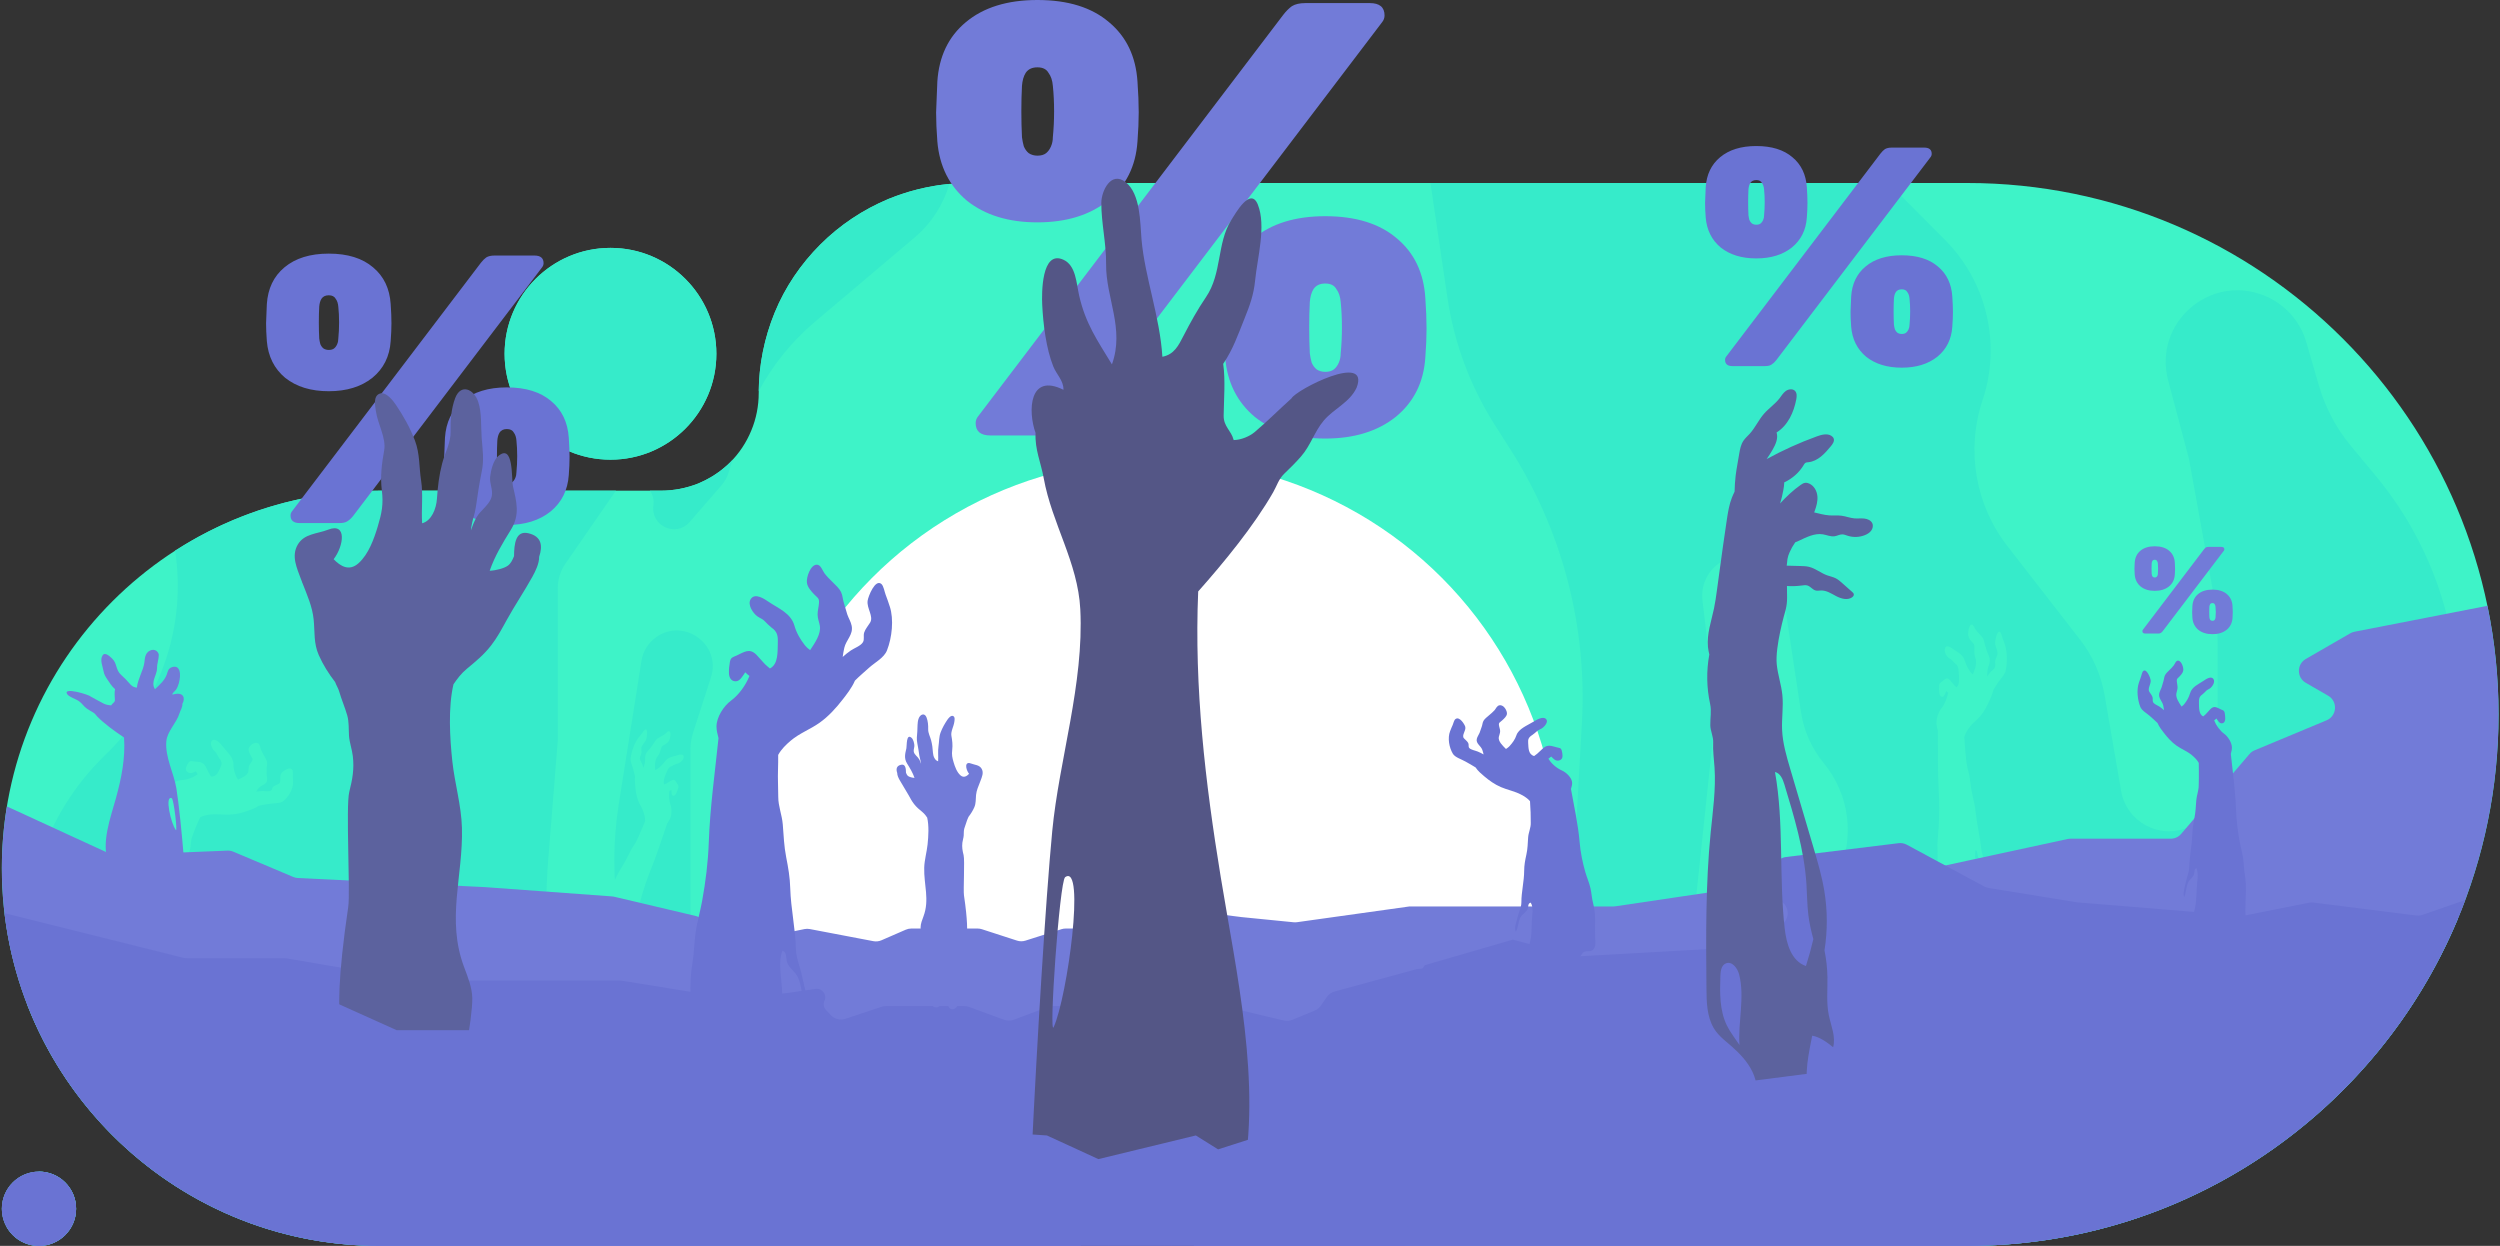 <?xml version="1.0" encoding="UTF-8"?>
<svg id="Layer_1" data-name="Layer 1" xmlns="http://www.w3.org/2000/svg" xmlns:xlink="http://www.w3.org/1999/xlink" viewBox="0 0 909 453">
  <rect x="0" y="0" width="909" height="453" fill="#333333" stroke="none"/>
  <defs>
    <style>
      .cls-1, .cls-2, .cls-3, .cls-4, .cls-5, .cls-6, .cls-7, .cls-8, .cls-9, .cls-10, .cls-11, .cls-12 {
        stroke-width: 0px;
      }

      .cls-1, .cls-3, .cls-4, .cls-10, .cls-12 {
        fill-rule: evenodd;
      }

      .cls-1, .cls-7 {
        fill: #3ef3c8;
      }

      .cls-2, .cls-3 {
        fill: #6a73d3;
      }

      .cls-4 {
        fill: #545686;
      }

      .cls-5 {
        fill: none;
      }

      .cls-6, .cls-10 {
        fill: #727bd8;
      }

      .cls-8, .cls-12 {
        fill: #36ebca;
      }

      .cls-9 {
        fill: #fff;
      }

      .cls-13 {
        clip-path: url(#clippath);
      }

      .cls-11 {
        fill: #5c629e;
      }
    </style>
    <clipPath id="clippath">
      <rect class="cls-5" x=".672" y="0" width="908" height="453"/>
    </clipPath>
  </defs>
  <g class="cls-13">
    <g id="halloween_2024_main" data-name="halloween 2024 main">
      <g id="background">
        <g id="sky">
          <path id="Union" class="cls-1" d="m715.24,453H137.967C62.141,453,.672,391.531.672,315.705s61.469-137.295,137.295-137.295h102.304c4.701,0,9.301-.899,13.601-2.598,3.44-1.438,6.7-3.396,9.55-5.823.71-.579,1.39-1.209,2.05-1.868,3.299-3.296,5.9-7.192,7.7-11.587,1.8-4.295,2.7-8.99,2.7-13.585,0-9.988,2-19.977,5.8-29.266,3.8-9.29,9.5-17.681,16.599-24.773,7.101-7.092,15.5-12.686,24.801-16.581,9.3-3.796,19.199-5.794,29.3-5.794h362.867c106.72,0,193.233,86.513,193.233,193.232s-86.513,193.232-193.232,193.232ZM260.473,128.633c0,21.263-17.237,38.5-38.5,38.5s-38.5-17.237-38.5-38.5,17.237-38.5,38.5-38.5,38.5,17.237,38.5,38.5ZM27.672,439.5c0,7.455-6.044,13.5-13.5,13.5s-13.5-6.045-13.5-13.5c0-7.456,6.044-13.5,13.5-13.5s13.5,6.044,13.5,13.5Z"/>
          <path id="Intersect" class="cls-12" d="m236.758,453c-28.12-41.073-41.434-90.704-37.41-140.654l3.462-42.97v-55.638c0-3.097.944-6.12,2.705-8.668l18.371-26.571c.021-.03.042-.06.063-.089h-85.982c-27.378,0-52.885,8.013-74.302,21.823,4.073,26.582-4.724,53.579-23.789,72.671l-2.911,2.916c-17.334,17.358-27.069,40.886-27.069,65.418v24.043c19.881,51.325,69.726,87.719,128.071,87.719h98.791Zm208.601,0c.39-.488.809-.963,1.256-1.425l27.072-27.969c3.611-3.73,6.518-8.084,8.58-12.849l31.114-71.916c1.487-3.437,2.095-7.19,1.77-10.921l-3.532-40.515c-.784-9.003,10.406-13.755,16.339-6.938,1.316,1.513,2.11,3.409,2.264,5.408l3.727,48.231c1.683,21.789-1.244,43.688-8.59,64.27l-10.642,29.816c-3.275,9.174-8.321,17.601-14.839,24.808h-54.519Zm126.337,0h-30.405c.112-3.432,1.421-6.913,4.226-9.859l5.657-5.944c.644-.676,1.189-1.438,1.622-2.265l6.461-12.355c3.195-6.11,12.439-3.838,12.439,3.056v27.367Zm37.811,0c-.388-12.636,3.106-25.689,11.353-37.489,1.981-2.833,3.723-5.826,5.208-8.948l42.089-88.438c6.36-13.365,4.403-29.203-5.02-40.617-4.393-5.321-7.258-11.736-8.289-18.559l-6.708-44.403c-.542-3.582-2.388-6.838-5.185-9.142-10.22-8.418-25.485-.077-23.92,13.071l4.407,37.047c.262,2.199.276,4.421.044,6.623l-7.503,70.942c-.794,7.508-5.296,14.118-11.991,17.605l-4.711,2.454c-16.619,8.658-35.172-7.708-28.657-25.278.711-1.917,1.131-3.929,1.245-5.97l3.314-58.973c1.971-35.075-7.121-69.883-25.991-99.515l-5.654-8.878c-8.935-14.031-14.813-29.786-17.25-46.241l-6.183-41.755h165.916c2.224,1.844,4.364,3.796,6.41,5.851l14.774,14.84c15.214,15.283,20.499,37.845,13.654,58.296-6.052,18.083-2.659,37.996,9.041,53.054l26.428,34.013c4.584,5.9,7.645,12.837,8.914,20.2l5.995,34.781c1.94,11.255,13.887,17.742,24.383,13.239,6.495-2.786,10.705-9.174,10.705-16.241v-51.618c0-5.742-.515-11.473-1.54-17.123l-8.888-49.026-7.554-28.472c-5.496-20.713,14.964-38.838,34.863-30.884,7.445,2.975,13.106,9.212,15.349,16.91l4.676,16.047c2.31,7.929,6.223,15.299,11.496,21.655l9.135,11.01c19.257,23.21,29.797,52.421,29.797,82.579v78.45c-29.123,69.825-98.04,118.903-178.419,118.903h-105.733ZM345.217,66.871c-7.612.715-15.053,2.564-22.145,5.458-9.3,3.896-17.7,9.489-24.8,16.581-7.1,7.092-12.8,15.483-16.6,24.773-3.708,9.063-5.702,18.793-5.797,28.538,5.154-9.573,12.077-18.14,20.452-25.223l36.205-30.622c6.21-5.252,10.515-12.079,12.685-19.506Zm-78.837,100.309c-.296.319-.599.633-.908.941-.66.659-1.34,1.289-2.05,1.868-2.85,2.427-6.11,4.385-9.55,5.823-4.3,1.699-8.9,2.598-13.6,2.598h-3.975c1.032,1.431,1.571,3.281,1.275,5.416-1.028,7.438,8.253,11.653,13.177,5.984l11.584-13.335c1.149-1.322,2.014-2.865,2.542-4.535l1.505-4.76ZM2.322,445.972c8.224-2.176,14.356-10.909,11.749-19.972h.101c7.456,0,13.5,6.044,13.5,13.5,0,7.455-6.044,13.5-13.5,13.5-5.11,0-9.558-2.84-11.85-7.028Zm230.914-205.691l-8.274,52.234c-4.234,26.723-.006,54.1,12.092,78.301l12.715,25.439c.834,1.667,2.051,3.112,3.553,4.217,9.612,7.068,22.427-3.011,17.822-14.017l-18.184-43.462c-1.269-3.033-1.923-6.289-1.923-9.577v-60.881c0-2.093.329-4.173.974-6.165l6.487-20.038c3.861-11.928-9.704-21.892-19.931-14.639-2.861,2.028-4.782,5.125-5.331,8.588Zm-11.263-73.148c21.263,0,38.5-17.237,38.5-38.5s-17.237-38.5-38.5-38.5-38.5,17.237-38.5,38.5,17.237,38.5,38.5,38.5Z"/>
          <path id="Vector" class="cls-7" d="m106.568,284.41c-.014-.779-.026-1.535-.092-2.318-.048-.557.162-1.618-.187-2.164-.955-1.496-3.649.671-4.071,1.319-.738,1.132.282,3.175-.937,3.806-.631.326-1.435.538-1.919.996-.474.449-.364,1.172-.938,1.464-.737.374-2.221.076-3.133.111-.736.028-1.469.106-2.181.223.3-.456.606-.906.959-1.322.934-1.103,2.828-1.209,3.05-2.812.104-.751-.144-1.52-.173-2.278-.029-.75.059-1.456.04-2.198-.019-.707.256-1.376.123-2.115-.139-.773-.677-1.618-1.089-2.359-.42-.755-.916-1.597-1.204-2.362-.229-.608-.207-1.702-.986-2.125-1.373-.745-3.184.942-3.395,1.874-.179.795.315,1.767.74,2.586.497.958.892,1.136.5,1.913-.319.63-.839,1.133-1.101,1.793-.255.643-.15,1.373-.265,2.026-.258,1.467-2.211,2.281-3.594,2.919-.038.017-.076.035-.115.053-.364-.467-.646-.951-.788-1.292-.606-1.463-.979-2.852-.934-4.295.073-2.368-2.224-4.343-3.88-6.417-.729-.912-2.341-2.988-3.714-2.299-1.103.554-.429,2.533.299,3.479.441.573.971.955,1.261,1.558.133.278.759,1.369.974,1.647.985,1.278.888,1.978.383,3.083-.697,1.523-1.328,3.588-3.438,3.44-.234-.367-.504-.734-.702-1.085-.466-.826-.801-1.66-1.261-2.496-1.023-1.862-2.419-1.695-4.313-1.904-.973-.107-1.346-.309-1.86.367-.364.479-.753,1.163-.954,1.73-.231.65-.138,1.482.85,1.974.977.485,1.927-.15,2.67-.455.012-.005.023-.01.034-.014.18.342.403.69.648,1.017-1.424,1.147-3.563,2.004-5.631,2.142-1.878.126-4.194,1.208-4.819,2.74-.235.575-.305,1.325-.341,2.078-3.098,5.27-6.469,10.396-9.084,15.961-1.459,3.106-3.32,6.077-5.339,8.818-1.145,1.555-2.551,2.964-3.596,4.583-.961,1.487-1.637,3.126-2.678,4.563-2.222,3.068-3.142,7.032-4.598,10.513-.475,1.134-1.615,2.915-.689,4.359.732,1.141,1.925.547,2.824,2.034.003.005.005.009.008.014.369,1.499.667,2.984.279,4.346-.621,2.183-1.799,4.267-2.101,6.545-.11.825-.2,1.973.402,2.873.719,1.074,1.483.534,1.7-.243.186-.669-.126-1.623-.151-2.401-.034-1.092.051-2.117.304-3.136.2-.801,1.919-3.087,4.094-3.393.037.576.04,1.148-.036,1.713-.445,3.291-1.639,6.258-2.789,9.302-.588,1.555-1.283,2.952-2.184,4.349-1.177,1.826-.432,3.131,2.046,4.605,2.176,1.294,4.78.208,3.833-2.037,2.307-1.217,2.313,3.39,4.716,3.351,3.16-.05.135-3.343-.561-4.529-1.21-2.064-.762-4.693-.529-6.636.292-2.445.713-5.131,1.439-7.612.726.343,1.39.718,1.789,1.199,1.264,1.522,1.509,3.717,3.377,4.973,2.779,1.868,2.335-2.083,2.228-3.411-.194-2.401.101-4.693.283-6.982.192-2.416,1.087-4.461,1.814-6.676.625-1.907.959-4.725,2.615-6.026.946.666.162,1.668.22,2.409.092,1.16,1.099,2.247,1.302,3.424.308,1.785-.514,3.414-.232,5.176,1.107-.568,1.021-3.63,1.194-4.809.25-1.704-.073-3.543.523-5.127,1.256-3.341,1.619-7.068,2.849-10.413.68-1.848.953-3.519,1.222-5.476.281-2.042.91-3.753,1.471-5.672.468-1.602.244-3.402.879-4.927.622-1.492,1.104-3.044,1.793-4.49.365-.766.683-1.551,1.006-2.332.019-.012.038-.024.058-.035,1.023-.579,2.295-.836,3.569-1.007,2.399-.324,4.922.142,7.369.014,2.371-.125,4.524-.711,6.563-1.447.982-.354,2.703-.935,3.847-1.805,1.275-.282,2.623-.453,3.913-.667,1.603-.266,3.84-.076,4.979-.994,1.922-1.549,3.592-4.332,3.544-6.869Z"/>
          <path id="Vector_2" data-name="Vector 2" class="cls-8" d="m481.979,270.149c-.354-.693-.695-1.369-1.097-2.043-.287-.481-.562-1.527-1.114-1.865-1.513-.928-2.989,2.199-3.085,2.966-.169,1.342,1.642,2.733.822,3.833-.424.569-1.055,1.111-1.29,1.735-.231.611.185,1.213-.204,1.726-.499.66-1.964,1.041-2.769,1.471-.649.347-1.275.737-1.864,1.154.07-.541.149-1.08.284-1.608.358-1.401,2.014-2.324,1.514-3.863-.235-.721-.795-1.304-1.152-1.973-.354-.662-.583-1.335-.926-1.994-.326-.627-.371-1.349-.814-1.956-.463-.634-1.316-1.159-2.011-1.645-.708-.496-1.522-1.036-2.116-1.598-.471-.446-.931-1.44-1.816-1.479-1.561-.069-2.452,2.239-2.233,3.169.186.794,1.056,1.452,1.796,2.002.865.645,1.299.632,1.286,1.502-.011.706-.259,1.386-.206,2.094.052.69.465,1.301.648,1.938.409,1.432-.991,3.018-1.957,4.197-.026.032-.053.065-.08.097-.531-.26-.996-.572-1.273-.817-1.184-1.051-2.127-2.137-2.718-3.454-.969-2.161-3.899-2.933-6.296-4.074-1.054-.501-3.411-1.663-4.345-.443-.75.98.722,2.465,1.79,2.998.647.322,1.291.434,1.815.85.241.192,1.281.899,1.596,1.055,1.444.719,1.664,1.39,1.692,2.605.039,1.674.375,3.807-1.587,4.597-.371-.227-.774-.439-1.106-.668-.78-.54-1.447-1.143-2.225-1.694-1.734-1.227-2.917-.466-4.711.174-.922.329-1.346.31-1.513,1.143-.118.59-.168,1.375-.101,1.973.077.686.525,1.394,1.627,1.404,1.091.009,1.668-.978,2.203-1.577.008-.009.016-.019.024-.028.312.23.664.445,1.028.632-.779,1.654-2.328,3.36-4.128,4.389-1.634.934-3.243,2.92-3.135,4.572.04.619.305,1.324.602,2.017-.482,6.094-1.272,12.178-1.19,18.327.047,3.431-.328,6.916-.945,10.265-.35,1.899-.998,3.78-1.231,5.693-.213,1.758-.105,3.528-.412,5.275-.657,3.731.249,7.698.462,11.465.069,1.228-.177,3.329,1.287,4.222,1.157.706,1.97-.35,3.429.594.004.003.008.006.013.009.987,1.187,1.904,2.393,2.151,3.787.397,2.235.249,4.623.973,6.804.262.791.682,1.863,1.617,2.408,1.117.652,1.568-.167,1.422-.961-.125-.684-.823-1.404-1.185-2.093-.509-.967-.881-1.927-1.098-2.954-.171-.808.376-3.614,2.198-4.841.286.502.539,1.015.717,1.556,1.039,3.154,1.262,6.345,1.559,9.585.152,1.656.137,3.216-.062,4.867-.261,2.157.98,3.004,3.854,3.246,2.522.212,4.39-1.903,2.556-3.508,1.543-2.103,3.563,2.037,5.707.952,2.819-1.428-1.341-3.066-2.485-3.829-1.991-1.327-2.737-3.887-3.378-5.736-.807-2.327-1.603-4.927-2.035-7.475.803-.009,1.564.039,2.133.296,1.802.816,2.983,2.683,5.212,2.996,3.316.465,1.189-2.894.512-4.042-1.224-2.075-1.962-4.264-2.799-6.403-.884-2.257-.973-4.487-1.289-6.797-.271-1.988-1.203-4.669-.282-6.562,1.141.184.874,1.428,1.251,2.069.59,1.004,1.971,1.54,2.669,2.51,1.057,1.47,1.03,3.295,2.055,4.756.748-.995-.669-3.711-1.029-4.847-.52-1.642-1.615-3.154-1.772-4.839-.331-3.554-1.635-7.064-1.992-10.61-.197-1.96-.681-3.582-1.295-5.46-.64-1.959-.822-3.773-1.158-5.744-.279-1.645-1.268-3.166-1.363-4.815-.094-1.614-.339-3.22-.351-4.823-.007-.848-.064-1.693-.116-2.537.013-.019.025-.038.037-.057.667-.967,1.699-1.754,2.77-2.466,2.016-1.34,4.489-2.025,6.633-3.21,2.078-1.149,3.758-2.618,5.27-4.171.728-.748,2.022-2.024,2.67-3.306,1.024-.811,2.162-1.555,3.228-2.311,1.325-.94,3.42-1.748,4.043-3.071,1.051-2.233,1.336-5.467.184-7.728Z"/>
          <path id="Vector_3" data-name="Vector 3" class="cls-7" d="m728.968,234.36c-.274-.809-.538-1.597-.843-2.379-.218-.558-.461-1.798-.845-2.164-1.051-1.002-1.834,2.879-1.852,3.811-.031,1.629,1.244,3.168.77,4.557-.245.718-.628,1.419-.745,2.189-.115.754.194,1.448-.031,2.096-.289.833-1.23,1.404-1.733,1.983-.407.468-.795.986-1.158,1.533.014-.657.034-1.313.091-1.96.152-1.715,1.186-2.954.765-4.77-.198-.852-.601-1.511-.876-2.29-.272-.772-.464-1.566-.728-2.334-.252-.731-.325-1.598-.653-2.295-.342-.729-.935-1.297-1.421-1.83-.495-.544-1.063-1.133-1.488-1.765-.336-.502-.698-1.665-1.283-1.645-1.031.036-1.479,2.886-1.28,3.99.171.943.782,1.669,1.302,2.277.608.71.892.662.935,1.712.035.852-.087,1.69-.01,2.54.076.827.384,1.532.542,2.286.355,1.695-.471,3.713-1.036,5.207-.015.041-.031.082-.046.124-.366-.273-.69-.614-.887-.889-.842-1.176-1.527-2.413-1.995-3.956-.767-2.531-2.74-3.238-4.385-4.431-.724-.524-2.344-1.745-2.885-.203-.435,1.238.622,2.916,1.356,3.477.445.339.876.425,1.245.886.171.213.897.986,1.114,1.151.993.756,1.177,1.548,1.269,3.01.125,2.015.474,4.56-.77,5.662-.258-.246-.535-.471-.767-.722-.546-.591-1.02-1.267-1.565-1.872-1.215-1.347-1.947-.34-3.089.568-.587.467-.867.477-.927,1.493-.042.721-.029,1.671.051,2.386.092.821.429,1.64,1.155,1.568.718-.072,1.038-1.305,1.354-2.068.005-.012.01-.024.015-.035.219.252.463.485.714.683-.414,2.053-1.331,4.226-2.453,5.603-1.019,1.251-1.959,3.767-1.79,5.749.064.744.28,1.574.517,2.386.048,7.381-.109,14.775.313,22.179.236,4.132.198,8.361-.008,12.444-.117,2.315-.431,4.633-.469,6.956-.036,2.135.141,4.259.044,6.389-.209,4.547.624,9.259.989,13.783.119,1.475.083,4.025,1.099,4.991.804.763,1.275-.573,2.292.455.003.003.006.007.009.01.72,1.355,1.396,2.738,1.642,4.4.394,2.663.439,5.553,1.046,8.127.22.933.561,2.193,1.208,2.779.774.701,1.021-.321.878-1.267-.123-.814-.625-1.63-.905-2.432-.392-1.127-.694-2.255-.899-3.476-.16-.961.032-4.386,1.157-6.003.218.583.415,1.182.565,1.821.872,3.722,1.209,7.551,1.598,11.434.199,1.984.283,3.865.25,5.87-.042,2.62.825,3.547,2.73,3.619,1.672.064,2.774-2.627,1.472-4.422.889-2.652,2.466,2.184,3.811.713,1.77-1.935-1.065-3.593-1.864-4.425-1.388-1.448-2.033-4.477-2.565-6.657-.67-2.743-1.349-5.816-1.786-8.855.528-.071,1.032-.072,1.422.195,1.234.846,2.122,3.007,3.607,3.214,2.21.308.61-3.579.096-4.91-.93-2.407-1.546-4.991-2.225-7.504-.716-2.653-.908-5.334-1.254-8.095-.297-2.376-1.071-5.535-.578-7.888.762.136.661,1.656.947,2.399.448,1.165,1.389,1.707,1.906,2.823.783,1.691.875,3.893,1.636,5.576.432-1.256-.662-4.423-.967-5.764-.44-1.939-1.251-3.679-1.455-5.698-.43-4.258-1.498-8.389-1.944-12.636-.247-2.347-.663-4.265-1.179-6.482-.538-2.313-.767-4.485-1.105-6.835-.282-1.961-1.024-3.72-1.185-5.7-.158-1.937-.415-3.855-.519-5.786-.055-1.022-.143-2.036-.228-3.049.007-.023.014-.047.021-.071.381-1.217,1.013-2.244,1.675-3.184,1.246-1.768,2.832-2.781,4.172-4.373,1.298-1.543,2.315-3.441,3.217-5.428.434-.957,1.209-2.593,1.559-4.188.625-1.056,1.329-2.038,1.985-3.031.816-1.234,2.146-2.367,2.476-4.009.558-2.772.553-6.691-.341-9.328Z"/>
          <path id="Vector_4" data-name="Vector 4" class="cls-7" d="m232.059,268.385c.429-.562.844-1.11,1.29-1.643.317-.379.837-1.287,1.232-1.472,1.084-.509.657,2.74.422,3.475-.41,1.285-1.81,2.155-1.813,3.368-.001.628.109,1.279-.005,1.913-.111.622-.537,1.083-.535,1.651.003.729.581,1.425.818,2.011.191.475.354.983.49,1.507.164-.518.324-1.037.452-1.56.339-1.384-.133-2.628.678-3.94.38-.616.869-1.026,1.291-1.564.417-.533.777-1.105,1.187-1.637.391-.507.679-1.167,1.12-1.627.46-.481,1.071-.769,1.591-1.059.53-.296,1.128-.607,1.626-.991.395-.304.986-1.12,1.435-.95.791.299.379,2.652-.07,3.465-.383.694-1.052,1.101-1.617,1.44-.662.397-.87.284-1.184,1.096-.254.658-.383,1.348-.669,1.993-.279.628-.707,1.099-1.031,1.649-.728,1.234-.624,3.034-.584,4.354.001.037.002.073.004.11.356-.118.699-.299.925-.463.967-.7,1.83-1.488,2.604-2.574,1.271-1.782,2.992-1.815,4.587-2.316.702-.22,2.286-.749,2.295.602.007,1.085-1.261,2.121-1.981,2.367-.436.149-.793.102-1.203.366-.189.122-.959.536-1.171.608-.973.331-1.328.903-1.789,2.025-.635,1.546-1.584,3.449-.912,4.641.266-.125.542-.228.789-.364.581-.319,1.13-.723,1.714-1.054,1.303-.735,1.603.248,2.248,1.261.331.52.546.602.321,1.414-.159.576-.423,1.317-.676,1.857-.29.619-.77,1.172-1.314.924-.539-.246-.459-1.297-.501-1.978-.001-.011-.001-.021-.002-.032-.237.14-.489.258-.737.347-.225,1.719-.093,3.664.411,5.04.458,1.248.517,3.469-.143,4.978-.248.566-.637,1.159-1.037,1.734-2.006,5.772-3.856,11.608-6.158,17.3-1.285,3.177-2.383,6.502-3.312,9.756-.526,1.845-.901,3.744-1.49,5.576-.542,1.682-1.246,3.301-1.738,4.995-1.051,3.62-2.954,7.093-4.444,10.543-.486,1.124-1.137,3.133-2.185,3.621-.827.386-.837-.785-1.9-.248-.003.002-.007.004-.01.006-.921.872-1.814,1.778-2.448,3.015-1.017,1.984-1.823,4.237-2.98,6.094-.42.673-1.02,1.571-1.68,1.86-.787.345-.707-.522-.344-1.225.313-.606.921-1.112,1.352-1.668.605-.779,1.14-1.584,1.625-2.487.381-.711,1.145-3.446.702-5.01-.324.399-.637.817-.924,1.278-1.67,2.688-2.953,5.599-4.291,8.54-.683,1.503-1.249,2.955-1.759,4.535-.666,2.065-1.586,2.562-3.085,2.116-1.315-.391-1.454-2.791.037-3.854.016-2.313-2.498,1.061-3.15-.447-.859-1.984,1.785-2.535,2.627-2.977,1.465-.768,2.773-2.972,3.767-4.54,1.252-1.974,2.599-4.203,3.748-6.469-.39-.196-.782-.329-1.156-.222-1.184.337-2.449,1.796-3.658,1.566-1.798-.341.481-2.965,1.235-3.873,1.364-1.642,2.531-3.504,3.729-5.295,1.263-1.89,2.127-3.941,3.132-6.013.865-1.784,2.308-4.056,2.552-6.03-.628-.095-.954,1.123-1.375,1.63-.658.795-1.533.971-2.232,1.71-1.06,1.119-1.718,2.82-2.758,3.938-.001-1.099,1.694-3.291,2.288-4.262.859-1.404,1.952-2.554,2.649-4.082,1.47-3.225,3.401-6.181,4.88-9.392.818-1.774,1.652-3.167,2.644-4.769,1.034-1.67,1.791-3.313,2.681-5.066.742-1.462,1.786-2.645,2.44-4.154.639-1.477,1.35-2.912,1.946-4.398.315-.787.654-1.558.99-2.33,0-.02.002-.041.002-.061.029-1.054-.188-2.026-.451-2.937-.496-1.715-1.458-2.928-2.074-4.529-.597-1.551-.881-3.308-1.051-5.103-.082-.865-.248-2.352-.094-3.694-.204-.992-.489-1.948-.734-2.9-.304-1.182-1.035-2.421-.853-3.795.306-2.32,1.355-5.39,2.752-7.221Z"/>
        </g>
        <circle id="moon" class="cls-9" cx="420.673" cy="313.369" r="146.271"/>
        <g id="dirt">
          <path id="Intersect_2" data-name="Intersect 2" class="cls-10" d="m137.967,453h577.273c106.719,0,193.232-86.513,193.232-193.232,0-13.537-1.392-26.75-4.041-39.502l-48.341,9.432c-.542.106-1.063.301-1.542.577l-16.168,9.333c-3.334,1.924-3.334,6.736,0,8.66l8.133,4.695c3.586,2.07,3.247,7.352-.575,8.945l-26.157,10.904c-.724.302-1.366.769-1.875,1.365l-24.833,29.024c-.95,1.111-2.338,1.75-3.799,1.75h-36.464c-.355,0-.71.038-1.058.113l-80.267,17.374c-.347.075-.702.113-1.057.113h-35.687c-.246,0-.491.018-.734.054l-46.702,6.931c-.243.037-.489.055-.734.055h-74.168l-40.836,5.72c-.394.055-.793.063-1.188.024l-18.952-1.883-10.518-1.328c-2.051-.259-3.546,1.896-2.585,3.726.544,1.037.315,2.312-.557,3.093l-1.905,1.707c-1.282,1.15-3.064,1.558-4.719,1.083l-13.648-3.924c-.449-.13-.914-.195-1.381-.195h-28.644c-.513,0-1.023.079-1.513.234l-13.114,4.164c-.994.315-2.062.312-3.055-.01l-12.783-4.144c-.498-.162-1.019-.244-1.542-.244h-24.125c-.687,0-1.367.141-1.996.416l-8.846,3.851c-.922.401-1.944.516-2.932.327l-23.144-4.408c-.644-.123-1.306-.118-1.948.015l-21.279,4.398c-.898.186-1.829.121-2.693-.187l-8.421-3.006c-.874-.312-1.644-.861-2.224-1.586l-2.108-2.635c-.698-.873-1.668-1.486-2.755-1.743l-29.659-7.003c-.258-.061-.52-.101-.785-.121l-46.237-3.381-67.989-3.306c-.585-.028-1.161-.159-1.7-.387l-21.782-9.187c-.678-.286-1.411-.419-2.146-.389l-40.383,1.638c-.789.032-1.574-.123-2.291-.453l-37.515-17.249c-1.205,7.317-1.832,14.829-1.832,22.487,0,75.826,61.469,137.295,137.295,137.295Zm-123.795,0c7.456,0,13.5-6.044,13.5-13.5s-6.044-13.5-13.5-13.5-13.5,6.044-13.5,13.5,6.044,13.5,13.5,13.5Z"/>
          <path id="Intersect_3" data-name="Intersect 3" class="cls-3" d="m137.967,453h577.273c82.983,0,153.748-52.309,181.122-125.752l-15.533,5.389c-.725.252-1.5.333-2.262.237l-37.416-4.703c-.533-.067-1.073-.048-1.6.057l-23.357,4.655c-.456.091-.922.118-1.385.08l-59.789-4.893-31.983-5.214c-.549-.09-1.079-.27-1.568-.534l-28.155-15.18c-.911-.491-1.954-.688-2.982-.562l-40.961,5.029c-1.09.134-2.106.623-2.891,1.392l-3.737,3.664c-2.151,2.108-1.964,5.625.399,7.493l4.971,3.928c2.89,2.285,2.401,6.805-.911,8.418l-15.571,7.586c-.597.291-1.246.46-1.909.497l-67.869,3.811-46.18,3.901c-.302.025-.601.078-.894.158l-29.527,8.053c-1.135.31-2.125,1.01-2.795,1.977l-2.195,3.169c-.548.791-1.314,1.408-2.204,1.775l-8.22,3.389c-.971.401-2.045.485-3.067.241l-20.936-4.999c-.734-.175-1.498-.182-2.235-.019l-22.782,5.012c-1.122.247-2.295.1-3.321-.416l-8.569-4.31c-.697-.35-1.467-.533-2.247-.533h-23.864c-.599,0-1.193.108-1.754.318l-12.478,4.673c-1.119.419-2.352.423-3.475.012l-12.808-4.697c-.551-.202-1.134-.306-1.721-.306h-28.426c-.536,0-1.068.086-1.576.255l-13.231,4.394c-1.825.606-3.836.111-5.172-1.272l-1.805-1.869c-.879-.91-1.112-2.265-.589-3.417,1.009-2.22-.838-4.678-3.251-4.326l-9.794,1.428-18.861,2.165c-.455.052-.916.041-1.368-.032l-40.35-6.529c-.264-.042-.531-.064-.799-.064h-73.709c-.283,0-.566-.024-.845-.072l-46.593-7.987c-.279-.048-.562-.072-.845-.072h-35.55c-.409,0-.816-.05-1.213-.149L1.629,332.005c8.061,68.143,66.027,120.995,136.338,120.995Zm-123.795,0c7.456,0,13.5-6.044,13.5-13.5s-6.044-13.5-13.5-13.5-13.5,6.044-13.5,13.5,6.044,13.5,13.5,13.5Z"/>
        </g>
      </g>
      <g id="hands">
        <path id="prec4" class="cls-6" d="m780.051,230.363c-.72,0-1.08-.3-1.08-.9,0-.18.06-.345.18-.495l22.238-29.261c.21-.27.42-.48.63-.63.24-.15.57-.225.99-.225h4.682c.72,0,1.08.3,1.08.9,0,.18-.06.345-.18.495l-22.238,29.261c-.21.27-.435.48-.675.63-.21.15-.525.225-.945.225h-4.682Zm24.399.225c-2.101,0-3.812-.525-5.132-1.575-1.29-1.081-2.011-2.521-2.161-4.322-.06-.78-.09-1.486-.09-2.116.03-.66.06-1.41.09-2.251.12-1.83.811-3.271,2.071-4.321,1.29-1.08,3.031-1.621,5.222-1.621,2.221,0,3.961.541,5.222,1.621,1.26,1.05,1.95,2.491,2.07,4.321.06.841.09,1.591.09,2.251,0,.63-.03,1.336-.09,2.116-.12,1.801-.84,3.241-2.16,4.322-1.321,1.05-3.031,1.575-5.132,1.575Zm0-4.862c.27,0,.48-.06.63-.18.15-.12.27-.285.36-.495.09-.21.135-.435.135-.675.06-.6.09-1.231.09-1.891s-.03-1.275-.09-1.845c-.03-.391-.135-.706-.315-.946-.15-.27-.42-.405-.81-.405s-.675.135-.855.405c-.151.24-.241.555-.271.946-.03.57-.045,1.185-.045,1.845s.015,1.291.045,1.891c.03.24.075.465.135.675.091.21.211.375.361.495.18.12.39.18.63.18Zm-20.978-10.893c-2.1,0-3.811-.526-5.131-1.576-1.291-1.08-2.011-2.521-2.161-4.322-.06-.78-.09-1.485-.09-2.115.03-.661.06-1.411.09-2.251.12-1.831.81-3.271,2.071-4.322,1.29-1.08,3.031-1.62,5.221-1.62,2.221,0,3.962.54,5.222,1.62,1.261,1.051,1.951,2.491,2.071,4.322.06.84.09,1.59.09,2.251,0,.63-.03,1.335-.09,2.115-.12,1.801-.84,3.242-2.161,4.322-1.32,1.05-3.031,1.576-5.132,1.576Zm0-4.862c.271,0,.481-.06.631-.18.15-.12.27-.285.36-.495.09-.21.135-.436.135-.676.06-.6.09-1.23.09-1.89,0-.661-.03-1.276-.09-1.846-.03-.39-.135-.705-.315-.945-.15-.27-.42-.405-.811-.405-.39,0-.675.135-.855.405-.15.24-.24.555-.27.945-.03.57-.045,1.185-.045,1.846,0,.66.015,1.29.045,1.89.03.24.075.466.135.676.09.21.21.375.36.495.18.12.39.18.63.18Z"/>
        <path id="bghand6" class="cls-6" d="m353.065,277.614c1.381.54,3.034.484,3.858,1.905.838,1.447.111,2.958-.417,4.391-.055.149-.112.296-.169.444.031.011.055.011.067-.004l-.079.035c-.592,1.528-1.266,3.002-1.431,4.661-.157,1.585.016,2.99-.644,4.498-.529,1.21-1.262,2.377-2.085,3.441-.13.387-.387.758-.513,1.197-.296,1.03-.739,2.028-1.03,3.056-.231.816-.165,1.726-.218,2.555-.055.87-.384,1.727-.486,2.602-.193,1.661.045,2.928.45,4.545.461,1.847-.149,12.713.132,14.616,2.708,18.311-.255,16.24.009,18.382.263,2.133.658,4.262.273,6.418-.374,2.098-2.718,1.364-4.343,1.79-.255.067-.51.13-.765.194.002.724.04,1.437.097,2.118.181,2.166,1.053,3.957,1.597,6.006.359,1.351,1.208,2.997,1.003,4.392-.196,1.338-1.495,2.658-2.859,1.884-.827-.47-1.02-2.826-2.295-2.365-.498.181-.937,1.028-1.426,1.359-.479.324-.935.624-1.549.559-1.5-.158-2.005-1.806-1.127-2.836,1.031-1.21,1.783-2.091,2.396-3.63.763-1.914.638-4.155.856-6.161.047-.436.073-.871.087-1.305-.844-.398-1.732-.921-2.375-.854-1.224.128-1.414-2.957-2.637-3.092-1.33-.147-2.745-8.786-2.711-11.247.018-1.351.585-2.732,1.052-3.983,2.268-6.073.103-11.512.264-17.664.076-2.86.92-5.643,1.224-8.488.32-2.984.54-6.818-.147-9.763-.474-.701-.984-1.382-1.712-1.986-1.156-.958-2.137-1.755-3.072-2.954-.785-1.006-1.352-2.084-1.979-3.223-1.042-1.89-2.224-3.622-3.269-5.512-.377-.681-.874-1.671-.862-2.545-.451-1.334-.356-2.591,1.391-2.989,1.596-.363,1.791,1.341,1.803,2.913.186.455.384.922.792,1.215.454.327,1.494.615,2.304.645-.651-1.876-1.625-3.481-2.687-5.2-1.197-1.937-.727-3.556-.263-5.58.194-.85-.129-5.512,1.878-3.783.621.535.926,1.829,1.013,2.611.095.861-.373,1.628-.205,2.463.217,1.079,1.417,1.76,1.956,2.727.281.504.503,1.049.69,1.615-.008-.123-.02-.246-.038-.37-.123-.858-.456-1.688-.581-2.544-.224-1.523-.423-2.953-.742-4.49-.33-1.587-.122-2.744-.003-4.336.111-1.486-.032-3.195.445-4.601.559-1.645,2.22-2.322,2.924-.456.504,1.335.618,2.843.581,4.218-.039,1.461.706,2.673,1.07,4.073.398,1.535.562,2.936.665,4.492.086,1.292.687,2.81,1.885,3.128.113-1.812-.146-3.664.13-5.433.27-1.735.144-3.393.781-5.08.63-1.667,1.468-3.122,2.416-4.54.352-.525,1.27-1.728,2.068-1.429.851.32.578,1.564.485,2.211-.24,1.674-1.333,3.439-1.056,4.994.309,1.737.514,3.332.297,5.088-.22,1.774.003,2.881.519,4.592.482,1.599,1.169,3.529,2.441,4.67,1.187,1.065,2.282.402,3.166-.507-1.285-1.67-1.733-4.709.71-3.753Z"/>
        <path id="bghand4" class="cls-2" d="m527.264,265.844c.303-.775.595-1.528.952-2.288.254-.541.438-1.683.989-2.099,1.509-1.143,3.396,2.035,3.578,2.842.317,1.41-1.46,3.076-.476,4.164.509.562,1.233,1.075,1.547,1.715.308.627-.071,1.309.395,1.816.597.651,2.19.907,3.087,1.282.725.303,1.429.655,2.096,1.038-.13-.569-.269-1.135-.467-1.683-.524-1.454-2.376-2.268-2.004-3.957.174-.792.708-1.469,1.018-2.218.307-.741.481-1.481.776-2.218.281-.701.254-1.474.661-2.165.426-.723,1.276-1.369,1.963-1.958.699-.6,1.507-1.258,2.079-1.918.453-.523.838-1.628,1.773-1.76,1.648-.234,2.832,2.133,2.696,3.145-.116.864-.97,1.653-1.698,2.315-.851.775-1.313.806-1.209,1.731.085.75.418,1.449.435,2.208.016.739-.36,1.432-.487,2.129-.287,1.567,1.362,3.112,2.508,4.267.031.032.063.064.095.096.537-.331.997-.711,1.265-1.001,1.148-1.24,2.036-2.493,2.527-3.955.804-2.4,3.832-3.522,6.255-4.982,1.067-.642,3.446-2.12,4.563-.917.896.967-.511,2.698-1.589,3.375-.653.409-1.324.594-1.837,1.091-.236.229-1.266,1.088-1.584,1.287-1.457.913-1.621,1.65-1.525,2.946.131,1.786-.005,4.091,2.158,4.731.37-.28.775-.547,1.103-.825.772-.654,1.417-1.365,2.185-2.031,1.713-1.484,3.045-.795,5.014-.298,1.012.256,1.459.193,1.722,1.062.186.617.321,1.447.312,2.09-.011.738-.413,1.538-1.581,1.661-1.156.122-1.869-.869-2.499-1.453-.009-.009-.019-.018-.029-.027-.307.277-.658.542-1.024.778.997,1.681,2.815,3.338,4.83,4.249,1.83.827,3.741,2.777,3.797,4.546.022.663-.186,1.441-.429,2.209,1.139,6.438,2.606,12.834,3.153,19.387.306,3.658,1.063,7.329,2.063,10.83.568,1.986,1.449,3.923,1.893,5.935.408,1.85.476,3.744.982,5.573,1.082,3.905.53,8.22.694,12.252.053,1.314.532,3.525-.929,4.626-1.154.871-2.125-.171-3.575.984-.004.003-.008.007-.013.011-.924,1.365-1.772,2.742-1.891,4.251-.189,2.42.215,4.947-.328,7.343-.197.869-.532,2.053-1.466,2.729-1.117.809-1.68-.018-1.608-.877.062-.741.728-1.58,1.041-2.35.439-1.081.735-2.141.859-3.256.098-.878-.772-3.81-2.831-4.929-.251.563-.466,1.135-.599,1.73-.776,3.464-.683,6.883-.664,10.363.01,1.778.187,3.437.569,5.174.499,2.27-.73,3.299-3.752,3.85-2.653.485-4.853-1.575-3.073-3.472-1.854-2.081-3.568,2.534-5.954,1.598-3.137-1.231,1.106-3.401,2.24-4.33,1.974-1.616,2.502-4.418,2.99-6.452.615-2.56,1.191-5.409,1.386-8.166-.852.073-1.655.201-2.232.534-1.826,1.053-2.885,3.161-5.217,3.722-3.469.835-1.56-2.958-.961-4.249,1.085-2.334,1.64-4.741,2.308-7.103.704-2.493.568-4.876.664-7.368.083-2.144.794-5.093-.378-7.014-1.192.313-.78,1.61-1.113,2.331-.522,1.129-1.931,1.841-2.571,2.945-.97,1.674-.753,3.614-1.689,5.274-.895-.983.327-4.02.591-5.266.382-1.801,1.387-3.523,1.38-5.333-.016-3.817,1.004-7.687,1.016-11.498.007-2.107.353-3.883.81-5.945.477-2.151.483-4.1.635-6.233.127-1.779,1.018-3.501.949-5.266-.068-1.727.026-3.462-.126-5.169-.081-.904-.108-1.809-.14-2.713-.015-.019-.029-.038-.045-.056-.807-.962-1.982-1.694-3.192-2.342-2.276-1.22-4.969-1.695-7.366-2.738-2.322-1.009-4.255-2.401-6.019-3.9-.85-.721-2.353-1.947-3.173-3.245-1.17-.759-2.453-1.434-3.662-2.13-1.502-.865-3.807-1.51-4.604-2.855-1.345-2.27-1.982-5.683-.993-8.207Z"/>
        <path id="bghand3" class="cls-2" d="m777.655,248.363c.257-.777.505-1.532.802-2.289.213-.538.387-1.706.826-2.089,1.201-1.05,2.575,2.416,2.694,3.27.206,1.492-1.218,3.061-.486,4.278.379.629.926,1.226,1.152,1.918.22.678-.092,1.352.254,1.92.445.729,1.673,1.137,2.358,1.607.553.379,1.089.807,1.596,1.264-.086-.601-.178-1.201-.315-1.788-.366-1.555-1.779-2.566-1.443-4.285.157-.806.59-1.461.851-2.21.258-.742.414-1.494.663-2.232.238-.702.239-1.507.574-2.187.35-.712,1.027-1.306,1.576-1.856.559-.56,1.203-1.17,1.665-1.803.366-.502.695-1.614,1.424-1.668,1.284-.094,2.135,2.467,2.001,3.505-.114.887-.798,1.629-1.381,2.25-.681.728-1.04.719-.985,1.688.045.786.283,1.541.275,2.33-.008.769-.319,1.453-.437,2.166-.266,1.599.969,3.35,1.824,4.652.024.036.048.072.071.108.426-.296.794-.649,1.009-.925.925-1.184,1.648-2.404,2.069-3.878.691-2.418,3.069-3.311,4.989-4.608.844-.57,2.73-1.891,3.562-.542.668,1.083-.472,2.754-1.326,3.359-.518.366-1.043.498-1.455.967-.189.217-1.011,1.016-1.263,1.194-1.156.816-1.303,1.566-1.265,2.92.052,1.865-.118,4.244,1.54,5.102.295-.257.617-.498.879-.757.616-.61,1.136-1.289,1.75-1.911,1.369-1.387,2.383-.552,3.895.141.777.356,1.126.33,1.305,1.256.127.656.208,1.53.183,2.197-.029.764-.363,1.558-1.272,1.581-.899.023-1.425-1.07-1.896-1.731-.007-.011-.015-.021-.022-.031-.245.259-.525.503-.816.715.726,1.834,2.089,3.716,3.626,4.842,1.394,1.022,2.822,3.216,2.816,5.057-.002.69-.185,1.479-.395,2.254.703,6.782,1.661,13.55,1.902,20.399.134,3.823.618,7.7,1.295,11.423.385,2.111,1.013,4.199,1.301,6.328.265,1.955.264,3.927.606,5.87.729,4.149.181,8.577.195,12.775.004,1.369.313,3.705-.85,4.717-.919.8-1.643-.368-2.798.7-.004.004-.007.007-.011.011-.754,1.333-1.451,2.686-1.584,4.241-.215,2.494.027,5.153-.46,7.59-.177.884-.47,2.082-1.214,2.7-.888.739-1.301-.169-1.221-1.054.069-.763.609-1.574.873-2.345.37-1.083.629-2.156.757-3.302.1-.902-.492-4.022-2.057-5.368-.21.562-.393,1.136-.513,1.741-.698,3.525-.722,7.081-.804,10.694-.042,1.846.048,3.583.296,5.42.323,2.399-.658,3.357-3.016,3.658-2.07.265-3.717-2.07-2.285-3.878-1.378-2.325-2.837,2.309-4.66,1.124-2.397-1.559.953-3.43,1.858-4.292,1.575-1.5,2.062-4.36,2.498-6.427.548-2.601,1.074-5.505,1.303-8.349-.663-.001-1.288.061-1.745.354-1.445.929-2.325,3.022-4.148,3.395-2.712.555-1.127-3.21-.626-4.496.906-2.324,1.404-4.772,1.988-7.163.615-2.523.576-5.008.721-7.585.124-2.218.758-5.213-.097-7.312-.932.218-.65,1.601-.928,2.319-.436,1.124-1.548,1.737-2.075,2.825-.799,1.65-.685,3.682-1.457,5.321-.666-1.1.366-4.142.606-5.411.346-1.834,1.173-3.531,1.218-5.41.094-3.962.994-7.886,1.11-11.84.064-2.185.382-3.996.794-6.095.43-2.189.489-4.212.666-6.411.149-1.835.887-3.541.883-5.379-.004-1.798.118-3.59.047-5.375-.037-.945-.032-1.887-.032-2.827-.011-.021-.022-.042-.033-.063-.599-1.07-1.489-1.935-2.409-2.716-1.73-1.47-3.804-2.205-5.633-3.501-1.771-1.256-3.231-2.873-4.556-4.587-.638-.824-1.77-2.231-2.369-3.652-.885-.892-1.861-1.707-2.779-2.538-1.14-1.032-2.908-1.908-3.489-3.375-.979-2.476-1.376-6.074-.54-8.605Z"/>
        <path id="bghand2" class="cls-2" d="m323.506,220.483c-.478-1.445-.938-2.851-1.492-4.257-.395-1.002-.72-3.175-1.535-3.887-2.235-1.953-4.791,4.494-5.011,6.082-.384,2.775,2.265,5.695.903,7.957-.704,1.171-1.722,2.281-2.142,3.569-.411,1.261.171,2.515-.474,3.572-.827,1.355-3.111,2.114-4.385,2.988-1.029.706-2.025,1.502-2.968,2.353.158-1.12.329-2.235.586-3.326.68-2.894,3.307-4.773,2.684-7.971-.293-1.499-1.098-2.718-1.584-4.111-.481-1.38-.77-2.779-1.234-4.151-.441-1.307-.444-2.804-1.066-4.07-.651-1.323-1.911-2.428-2.932-3.451-1.039-1.041-2.238-2.177-3.097-3.354-.681-.934-1.294-3.002-2.648-3.102-2.389-.176-3.972,4.588-3.723,6.519.212,1.649,1.485,3.029,2.568,4.186,1.268,1.353,1.935,1.336,1.833,3.139-.083,1.462-.527,2.866-.512,4.334.015,1.43.593,2.703.814,4.028.494,2.975-1.802,6.232-3.394,8.654-.044.066-.088.133-.132.2-.792-.55-1.476-1.206-1.877-1.72-1.719-2.202-3.065-4.472-3.848-7.212-1.286-4.498-5.709-6.159-9.279-8.572-1.571-1.061-5.079-3.517-6.626-1.009-1.242,2.015.877,5.123,2.466,6.248.963.682,1.94.926,2.706,1.8.352.402,1.882,1.888,2.35,2.219,2.149,1.519,2.423,2.915,2.353,5.432-.097,3.47.22,7.896-2.865,9.491-.548-.479-1.147-.926-1.634-1.408-1.147-1.134-2.113-2.398-3.256-3.555-2.546-2.579-4.432-1.027-7.245.261-1.445.662-2.094.616-2.427,2.337-.237,1.221-.388,2.846-.341,4.086.055,1.423.675,2.898,2.366,2.942,1.673.043,2.65-1.99,3.527-3.221.013-.019.027-.038.04-.057.457.482.977.936,1.518,1.331-1.351,3.41-3.886,6.912-6.743,9.006-2.595,1.901-5.249,5.983-5.238,9.406.004,1.285.344,2.752.734,4.193-1.308,12.615-3.089,25.204-3.537,37.944-.25,7.11-1.15,14.323-2.411,21.247-.714,3.927-1.884,7.812-2.42,11.771-.492,3.637-.491,7.305-1.126,10.918-1.356,7.718-.336,15.955-.362,23.763-.009,2.546-.583,6.893,1.58,8.775,1.709,1.487,3.056-.686,5.205,1.302.007.006.013.013.02.019,1.404,2.48,2.698,4.996,2.947,7.89.399,4.638-.051,9.584.856,14.118.329,1.643.873,3.872,2.257,5.022,1.652,1.374,2.421-.315,2.272-1.962-.128-1.419-1.132-2.927-1.624-4.361-.689-2.014-1.171-4.01-1.408-6.142-.187-1.678.914-7.481,3.825-9.985.392,1.045.731,2.114.954,3.239,1.3,6.556,1.344,13.171,1.497,19.892.078,3.433-.09,6.664-.55,10.08-.602,4.464,1.223,6.245,5.609,6.805,3.851.492,6.915-3.85,4.251-7.214,2.563-4.325,5.276,4.295,8.667,2.091,4.459-2.899-1.772-6.38-3.456-7.983-2.93-2.791-3.836-8.11-4.647-11.955-1.019-4.838-1.998-10.24-2.423-15.529,1.233-.002,2.397.113,3.246.658,2.688,1.728,4.325,5.62,7.716,6.315,5.045,1.033,2.095-5.971,1.164-8.363-1.685-4.323-2.612-8.876-3.697-13.324-1.145-4.693-1.073-9.315-1.342-14.109-.231-4.125-1.41-9.697.18-13.601,1.735.405,1.208,2.978,1.727,4.313.811,2.092,2.88,3.232,3.86,5.257,1.485,3.067,1.273,6.848,2.709,9.896,1.24-2.046-.68-7.704-1.126-10.064-.644-3.412-2.183-6.568-2.266-10.063-.176-7.37-1.849-14.669-2.065-22.024-.119-4.064-.711-7.434-1.477-11.338-.799-4.072-.909-7.833-1.24-11.925-.275-3.413-1.65-6.586-1.642-10.004.008-3.344-.218-6.678-.087-9.999.069-1.758.06-3.509.059-5.258.021-.039.041-.078.063-.117,1.114-1.991,2.769-3.6,4.479-5.052,3.219-2.734,7.077-4.101,10.478-6.512,3.295-2.336,6.01-5.345,8.476-8.532,1.187-1.534,3.291-4.15,4.406-6.793,1.647-1.659,3.461-3.176,5.168-4.721,2.122-1.92,5.411-3.549,6.49-6.278,1.821-4.605,2.561-11.299,1.005-16.006Z"/>
        <g id="bghand1">
          <path class="cls-10" d="m32.933,253.244c1.633.865,3.132,1.766,4.788,2.594.642.322,1.74.612,2.747.623.002-.004.003-.009.005-.013.326-.742,1.325-1.026,1.303-1.884-.032-1.286-.242-2.719.059-3.993-.004-.003-.007-.006-.011-.009-1.289-1.13-1.903-2.218-2.755-3.469-.704-1.033-1.215-1.85-1.399-2.972-.285-1.73-1.469-4.183-.356-5.847.942-1.407,2.904.658,3.48,1.203,1.886,1.785,1.175,4.105,3.294,5.948,1.068.929,2.046,1.967,2.91,2.966.666.77,1.243,1.463,2.771,1.633.318-3.101,2.298-6.169,2.721-9.073.188-1.292.12-3.499,2.066-4.411,1.909-.894,3.175.676,3.176,1.602.002,1.593-.653,3.12-.624,4.73.047,2.594-2.442,4.989-.76,7.741,1.931-1.88,3.443-3.156,4.276-5.317.371-.965.409-2.325,2.057-2.768,2.875-.774,2.831,2.628,2.761,3.483-.123,1.487-.508,3.374-1.444,4.763-.419.622-1.357,1.093-1.327,1.803,4.461-1.328,4.678,1.613,3.638,3.337.105,1.269-.692,2.275-1.061,3.486-1.072,3.52-4.459,6.504-4.773,10.126-.498,5.757,2.77,11.637,3.657,17.129.887,5.491,2.008,16.563,2.674,24.774.158,1.949.111,4.572-2.453,6.001-.515-.334-.872-.73-1.335-.972-.921,1.299-2.98,2.204-4.043,3.486-2.051,2.475,1.34,9.533-1.266,10.458-3.659,1.299-4.525-.984-5.01-2.562-2.458-.052-2.301,3.231-5.623,2.622-3.414-.626.41-4.921.673-6.758.157-1.094-.068-2.508-.476-3.771l-7.907-6.23c-2.59-7.446.773-16.17,2.79-23.49,2.015-7.311,3.47-14.604,2.941-22.058-3.363-2.245-7.277-5.066-9.787-7.669-.48-.499-.708-1.01-1.435-1.424-.77-.437-1.472-.848-2.196-1.337-1.244-.841-1.755-1.922-2.955-2.765-1.326-.931-3.392-1.394-4.294-2.549-1.776-2.759,7.909.16,8.503.833Zm29.518,36.981c-2.668-1.135-.299,9.221,1.492,11.579.662.872-.758-11.267-1.492-11.579Zm-5.692,29.988c-.028-1.176.077-2.354.301-3.49.675-.012,1.352-.028,2.024-.063-.244,1.343-1.129,2.427-2.326,3.553Zm-7.495-2.539c.505,2.172.827,4.433.092,6.52-.084-.617-.237-1.234-.391-1.851-.224-.9-.448-1.8-.456-2.703-.001-.073-.003-.147-.005-.222-.017-.622-.035-1.271.76-1.744Z"/>
          <path class="cls-10" d="m57.061,316.723c.675-.012,1.352-.028,2.024-.063-.244,1.343-1.129,2.427-2.326,3.553-.028-1.176.077-2.354.301-3.49Zm-8.556,2.695c-.017-.622-.035-1.271.76-1.744.505,2.172.827,4.433.092,6.52-.084-.617-.237-1.234-.391-1.851-.224-.9-.448-1.8-.456-2.703-.001-.073-.003-.147-.005-.222Z"/>
        </g>
        <path id="prec3" class="cls-2" d="m108.978,190.193c-2.224,0-3.336-.927-3.336-2.78,0-.555.186-1.065.556-1.528l68.654-90.334c.648-.834,1.297-1.482,1.946-1.946.741-.463,1.76-.695,3.057-.695h14.453c2.224,0,3.336.926,3.336,2.78,0,.556-.186,1.065-.556,1.529l-68.654,90.333c-.648.834-1.343,1.483-2.084,1.946-.649.463-1.622.695-2.919.695h-14.453Zm75.324.695c-6.485,0-11.766-1.622-15.843-4.864-3.984-3.336-6.208-7.783-6.671-13.342-.185-2.409-.278-4.586-.278-6.532.093-2.038.186-4.354.278-6.948.371-5.652,2.502-10.099,6.393-13.342,3.984-3.335,9.358-5.003,16.121-5.003,6.856,0,12.23,1.668,16.121,5.003,3.892,3.243,6.022,7.69,6.393,13.342.185,2.594.278,4.91.278,6.948,0,1.946-.093,4.123-.278,6.532-.371,5.559-2.594,10.006-6.671,13.342-4.076,3.242-9.357,4.864-15.843,4.864Zm0-15.009c.834,0,1.483-.186,1.946-.556.463-.371.834-.881,1.112-1.529.278-.649.417-1.344.417-2.085.185-1.853.277-3.798.277-5.837,0-2.038-.092-3.937-.277-5.698-.093-1.204-.417-2.177-.973-2.918-.464-.834-1.297-1.251-2.502-1.251-1.204,0-2.084.417-2.64,1.251-.464.741-.742,1.714-.834,2.918-.093,1.761-.139,3.66-.139,5.698,0,2.039.046,3.984.139,5.837.092.741.231,1.436.417,2.085.278.648.648,1.158,1.111,1.529.556.37,1.205.556,1.946.556Zm-64.762-33.632c-6.486,0-11.767-1.622-15.843-4.865-3.984-3.335-6.208-7.782-6.671-13.341-.185-2.409-.278-4.586-.278-6.532.093-2.038.185-4.354.278-6.949.371-5.651,2.502-10.098,6.393-13.341,3.984-3.335,9.357-5.003,16.121-5.003,6.856,0,12.23,1.668,16.121,5.003,3.891,3.243,6.022,7.69,6.393,13.341.185,2.595.278,4.911.278,6.949,0,1.946-.093,4.123-.278,6.532-.371,5.559-2.594,10.006-6.671,13.341-4.077,3.243-9.358,4.865-15.843,4.865Zm0-15.01c.834,0,1.482-.185,1.946-.556.463-.37.833-.88,1.111-1.528.278-.649.417-1.344.417-2.085.186-1.853.278-3.799.278-5.837s-.092-3.937-.278-5.698c-.092-1.204-.417-2.177-.973-2.918-.463-.834-1.297-1.251-2.501-1.251-1.205,0-2.085.417-2.641,1.251-.463.741-.741,1.714-.833,2.918-.093,1.761-.139,3.66-.139,5.698s.046,3.984.139,5.837c.092.741.231,1.436.416,2.085.278.648.649,1.158,1.112,1.528.556.371,1.205.556,1.946.556Z"/>
        <path id="hand3" class="cls-11" d="m119.284,192.597c-3.948,1.545-8.677,1.383-11.033,5.45-2.398,4.138-.319,8.46,1.193,12.558.157.425.319.848.482,1.27-.089.031-.156.031-.19-.012l.224.1c1.694,4.37,3.62,8.588,4.092,13.333.451,4.532-.046,8.551,1.842,12.864,1.515,3.463,3.61,6.8,5.965,9.844.371,1.108,1.108,2.168,1.468,3.423.845,2.947,2.112,5.801,2.945,8.743.661,2.333.472,4.934.623,7.307.159,2.487,1.099,4.94,1.39,7.441.553,4.752-.129,8.375-1.285,13.002-1.32,5.281.425,36.361-.379,41.803-7.746,52.375.731,46.454-.024,52.58-.753,6.102-1.882,12.189-.783,18.355,1.07,6.003,7.774,3.904,12.425,5.122.726.19,1.457.372,2.188.555-.007,2.07-.116,4.111-.279,6.058-.518,6.194-3.012,11.319-4.569,17.178-1.027,3.866-3.453,8.574-2.868,12.562.562,3.828,4.276,7.602,8.177,5.389,2.366-1.343,2.918-8.083,6.564-6.764,1.427.516,2.681,2.941,4.078,3.887,1.371.928,2.677,1.784,4.433,1.599,4.288-.453,5.735-5.167,3.224-8.112-2.95-3.461-5.1-5.98-6.855-10.382-2.182-5.474-1.824-11.884-2.447-17.623-.136-1.247-.21-2.49-.248-3.732,2.413-1.138,4.954-2.634,6.792-2.442,3.502.365,4.044-8.459,7.541-8.846,3.805-.42,7.854-25.128,7.756-32.169-.053-3.864-1.675-7.815-3.01-11.391-6.488-17.371-.293-32.929-.756-50.525-.216-8.18-2.629-16.141-3.501-24.277-.915-8.538-1.544-19.502.421-27.926,1.358-2.006,2.816-3.955,4.898-5.681,3.306-2.74,6.112-5.019,8.786-8.449,2.245-2.878,3.867-5.961,5.662-9.219,2.978-5.406,6.36-10.359,9.349-15.765,1.077-1.949,2.501-4.78,2.465-7.281,1.29-3.814,1.02-7.411-3.978-8.548-4.565-1.039-5.122,3.835-5.158,8.33-.532,1.304-1.098,2.64-2.264,3.478-1.298.933-4.275,1.756-6.591,1.843,1.861-5.366,4.649-9.957,7.686-14.872,3.423-5.541,2.079-10.172.754-15.96-.557-2.432.366-15.767-5.373-10.823-1.778,1.531-2.65,5.233-2.898,7.47-.273,2.463,1.067,4.657.587,7.044-.621,3.088-4.054,5.035-5.595,7.801-.803,1.442-1.439,2.999-1.974,4.618.023-.35.058-.702.109-1.058.352-2.453,1.303-4.828,1.663-7.277.638-4.355,1.208-8.444,2.121-12.843.943-4.538.35-7.846.009-12.401-.318-4.25.09-9.139-1.274-13.159-1.597-4.707-6.35-6.642-8.363-1.307-1.441,3.82-1.768,8.133-1.662,12.066.111,4.179-2.019,7.645-3.059,11.65-1.14,4.391-1.607,8.398-1.904,12.848-.246,3.697-1.963,8.038-5.39,8.948-.323-5.183.417-10.48-.371-15.541-.773-4.962-.413-9.706-2.235-14.529-1.802-4.769-4.198-8.932-6.912-12.986-1.006-1.503-3.632-4.944-5.914-4.087-2.435.915-1.654,4.472-1.388,6.322.688,4.79,3.814,9.838,3.022,14.286-.884,4.968-1.47,9.53-.849,14.552.627,5.075-.009,8.242-1.484,13.135-1.379,4.573-3.344,10.094-6.984,13.358-3.395,3.045-6.528,1.149-9.055-1.449,3.676-4.777,4.958-13.471-2.032-10.736Z"/>
        <path id="prec2" class="cls-2" d="m629.955,133.118c-1.816,0-2.724-.757-2.724-2.27,0-.454.151-.87.454-1.248l56.067-73.773c.53-.681,1.059-1.211,1.589-1.589.605-.378,1.438-.568,2.497-.568h11.804c1.815,0,2.723.757,2.723,2.27,0,.454-.151.87-.454,1.248l-56.067,73.773c-.53.681-1.097,1.21-1.702,1.589-.53.378-1.325.567-2.384.567h-11.803Zm61.515.568c-5.297,0-9.61-1.325-12.939-3.973-3.253-2.724-5.069-6.356-5.448-10.896-.151-1.967-.227-3.745-.227-5.334.076-1.665.152-3.556.227-5.675.303-4.615,2.043-8.247,5.221-10.896,3.254-2.724,7.642-4.086,13.166-4.086,5.599,0,9.987,1.362,13.165,4.086,3.178,2.648,4.919,6.28,5.221,10.896.152,2.119.227,4.01.227,5.675,0,1.589-.075,3.367-.227,5.334-.302,4.54-2.118,8.172-5.448,10.896-3.329,2.648-7.642,3.973-12.938,3.973Zm0-12.258c.681,0,1.21-.151,1.589-.454.378-.303.681-.719.908-1.249.227-.529.34-1.097.34-1.702.152-1.513.227-3.102.227-4.767s-.075-3.216-.227-4.653c-.075-.984-.34-1.778-.794-2.384-.379-.681-1.06-1.021-2.043-1.021-.984,0-1.703.34-2.157,1.021-.378.606-.605,1.4-.681,2.384-.075,1.437-.113,2.988-.113,4.653s.038,3.254.113,4.767c.076.605.19,1.173.341,1.702.227.53.529.946.908,1.249.454.303.983.454,1.589.454Zm-52.89-27.466c-5.296,0-9.609-1.324-12.938-3.972-3.254-2.724-5.07-6.356-5.448-10.896-.152-1.967-.227-3.745-.227-5.334.075-1.665.151-3.556.227-5.675.302-4.616,2.043-8.248,5.221-10.896,3.253-2.724,7.642-4.086,13.165-4.086,5.599,0,9.988,1.362,13.166,4.086,3.178,2.648,4.918,6.28,5.221,10.896.151,2.119.227,4.01.227,5.675,0,1.589-.076,3.367-.227,5.334-.303,4.54-2.119,8.172-5.448,10.896-3.329,2.648-7.642,3.972-12.939,3.972Zm0-12.258c.681,0,1.211-.151,1.589-.454.379-.303.681-.719.908-1.248.227-.53.341-1.097.341-1.702.151-1.513.227-3.102.227-4.767s-.076-3.216-.227-4.653c-.076-.984-.341-1.778-.795-2.383-.378-.681-1.059-1.022-2.043-1.022-.983,0-1.702.341-2.156,1.022-.378.605-.605,1.4-.681,2.383-.076,1.438-.114,2.989-.114,4.653s.038,3.254.114,4.767c.076.605.189,1.173.34,1.702.227.53.53.946.908,1.248.454.303.984.454,1.589.454Z"/>
        <path id="hand2" class="cls-11" d="m622.005,302.721c.782-7.854,1.92-15.728,1.405-23.602-.201-3.08-.655-6.157-.497-9.239.1-1.936-.996-4.152-1.042-6.09-.066-2.763.524-5.153-.071-7.857-1.296-5.886-1.379-12.01-.297-17.935-.22-.918-.398-1.844-.489-2.782-.459-4.713,1.225-9.339,2.2-13.98.464-2.209.768-4.445,1.072-6.679.259-1.896.517-3.792.775-5.688.909-6.674,1.818-13.348,2.831-20.007.408-2.684.84-5.388,1.831-7.928.285-.73.617-1.443.967-2.148.063-1.973.158-3.945.398-5.905.158-1.297.38-2.587.601-3.875.225-1.31.45-2.619.675-3.928.289-1.682.6-3.419,1.568-4.848.627-.925,1.496-1.669,2.253-2.498,2.011-2.205,3.213-4.997,5.168-7.248,1.739-2.002,4.032-3.527,5.655-5.617.716-.922,1.311-1.963,2.26-2.665.948-.702,2.416-.948,3.297-.169.861.762.773,2.074.562,3.18-.89,4.676-3.016,9.446-7.164,12.033.667,2.108-.338,4.347-1.449,6.274-.671,1.162-1.39,2.298-2.154,3.406,5.833-3.205,11.93-5.967,18.216-8.247,1.696-.614,3.689-1.172,5.232-.26.409.241.766.59.923,1.026.351.97-.349,1.974-1.011,2.781-2.173,2.647-4.737,5.497-8.228,5.842-.366.036-.755.049-1.06.246-.265.17-.424.452-.581.719-1.62,2.751-4.146,4.988-7.102,6.366-.003.895-.146,1.801-.307,2.684-.307,1.677-.681,3.358-1.216,4.981,2.27-2.463,4.714-4.797,7.479-6.737.493-.346,1.02-.688,1.625-.771.538-.073,1.087.071,1.575.302,1.723.816,2.719,2.671,2.898,4.509.179,1.838-.338,3.672-.973,5.415-.065.177-.138.351-.205.527,1.812.409,3.627.953,5.473,1.081,1.495.104,3.007-.068,4.493.128,1.578.209,3.081.828,4.668.965,1.192.102,2.399-.072,3.588.06,1.189.133,2.441.669,2.923,1.722.391.855.175,1.89-.382,2.655-.558.765-1.411,1.29-2.306,1.653-1.985.806-4.278.884-6.316.215-.618-.203-1.231-.474-1.884-.486-.958-.017-1.83.526-2.775.678-1.45.233-2.868-.465-4.318-.699-3.068-.493-6.024,1.094-8.827,2.39-.395.183-.804.359-1.219.525-.803,1.137-1.493,2.348-2.046,3.616-.347.793-.643,1.613-.78,2.463-.127.796-.117,1.613-.271,2.4,1.678.036,3.356.081,5.033.128,1.022.029,2.054.059,3.047.295,2.375.565,4.292,2.246,6.58,3.08,1.045.38,2.163.582,3.153,1.079.877.44,1.615,1.091,2.342,1.735,1.214,1.075,2.429,2.15,3.643,3.225.261.231.535.486.599.82.09.469-.271.912-.677,1.185-1.645,1.109-3.928.472-5.694-.45-1.766-.921-3.533-2.129-5.542-2.075-.639.017-1.289.164-1.911.02-1.174-.271-1.892-1.486-3.044-1.835-.672-.203-1.398-.083-2.095.012-1.768.239-3.561.296-5.341.175-.05,1.822.121,3.659.01,5.483-.081,1.319-.314,2.628-.686,3.899,0,0-3.692,12.595-3.04,19.109.377,3.769,1.662,7.413,2.044,11.181.425,4.2-.282,8.433-.098,12.649.213,4.863,1.605,9.598,2.988,14.28,2.768,9.37,5.535,18.739,8.303,28.109,1.57,5.317,3.144,10.648,4.051,16.105,1.191,7.162,1.208,14.501.071,21.671.656,3.21,1.018,6.475,1.074,9.745.079,4.583-.43,9.218.477,13.718.79,3.921,2.646,7.89,1.586,11.752-2.219-1.817-4.869-3.719-7.605-4.198-.129.656-.257,1.311-.386,1.967-.706,3.601-1.414,7.216-1.592,10.877-.26,5.369.625,10.722.905,16.09.057,1.092.066,2.268-.57,3.176-.433.617-1.111,1.028-1.775,1.412-1.388.802-2.933,1.591-4.537,1.384-.766-.098-1.48-.42-2.168-.758-.635-.311-1.266-.646-1.87-1.018-.946,1.54-2.512,2.621-4.609,2.457-1.688-.131-3.17-1.082-4.124-2.427-1.836-2.588.031-2.637.763-5.565.623-2.493-.062-5.659-.164-8.221-.356-8.975-8.811-15.082-12.092-18-1.431-1.275-2.716-2.625-3.603-4.155-2.478-4.276-2.583-9.405-2.627-14.298-.17-18.939-.337-37.919,1.54-56.772Zm26.911,34.881c.616,5.442,2.359,11.809,7.724,13.645,1.036-3.23,1.934-6.5,2.696-9.8-.806-2.904-1.462-5.84-1.823-8.826-.453-3.735-.443-7.507-.693-11.26-.821-12.33-4.434-24.31-8.026-36.173-.565-1.868-1.436-4.032-3.403-4.494,3.35,18.744,1.381,38.002,3.525,56.908Zm-20.937,35.421c1.231,2.461,2.984,4.639,4.503,6.949-.601-8.337,2.006-17.422-.139-25.687-.582-2.244-2.531-4.877-4.765-4.022-1.666.637-1.981,2.732-2.039,4.454-.21,6.212-.363,12.704,2.44,18.306Z"/>
        <path id="mainprec" class="cls-6" d="m360.135,158.336c-3.593,0-5.39-1.498-5.39-4.492,0-.899.299-1.722.898-2.471L466.59,5.39c1.048-1.348,2.096-2.396,3.145-3.144,1.197-.749,2.844-1.123,4.941-1.123h23.357c3.593,0,5.39,1.497,5.39,4.492,0,.898-.299,1.722-.898,2.47l-110.948,145.983c-1.048,1.348-2.171,2.396-3.368,3.145-1.048.748-2.621,1.123-4.717,1.123h-23.357Zm121.727,1.122c-10.48,0-19.015-2.62-25.603-7.86-6.438-5.39-10.031-12.577-10.78-21.561-.3-3.893-.449-7.411-.449-10.555.149-3.294.299-7.038.449-11.23.599-9.133,4.043-16.32,10.331-21.561,6.438-5.39,15.122-8.085,26.052-8.085,11.08,0,19.764,2.695,26.053,8.085,6.288,5.24,9.732,12.427,10.331,21.561.299,4.192.449,7.936.449,11.23,0,3.144-.15,6.662-.449,10.555-.599,8.984-4.192,16.171-10.78,21.561-6.588,5.24-15.123,7.86-25.604,7.86Zm0-24.255c1.348,0,2.396-.3,3.145-.899.748-.598,1.347-1.422,1.796-2.47.45-1.048.674-2.171.674-3.369.3-2.994.449-6.139.449-9.433s-.149-6.363-.449-9.208c-.15-1.946-.674-3.518-1.572-4.716-.749-1.348-2.096-2.021-4.043-2.021-1.946,0-3.368.673-4.267,2.021-.748,1.198-1.198,2.77-1.347,4.716-.15,2.845-.225,5.914-.225,9.208s.075,6.439.225,9.433c.149,1.198.374,2.321.673,3.369.45,1.048,1.048,1.872,1.797,2.47.898.599,1.947.899,3.144.899Zm-104.658-54.351c-10.481,0-19.015-2.62-25.603-7.861-6.439-5.39-10.032-12.577-10.781-21.561-.299-3.893-.449-7.412-.449-10.556.15-3.294.3-7.037.449-11.229.599-9.133,4.043-16.32,10.331-21.561C357.59,2.695,366.274,0,377.204,0,388.283,0,396.968,2.695,403.256,8.085c6.289,5.24,9.732,12.427,10.331,21.561.3,4.192.449,7.936.449,11.229,0,3.144-.149,6.663-.449,10.556-.599,8.983-4.192,16.17-10.78,21.561-6.588,5.24-15.122,7.861-25.603,7.861Zm0-24.256c1.347,0,2.395-.299,3.144-.898s1.348-1.422,1.797-2.47c.449-1.048.673-2.171.673-3.369.3-2.994.45-6.139.45-9.433s-.15-6.363-.45-9.208c-.149-1.946-.673-3.518-1.572-4.716-.748-1.347-2.096-2.021-4.042-2.021-1.947,0-3.369.674-4.267,2.021-.749,1.198-1.198,2.77-1.348,4.716-.15,2.845-.225,5.914-.225,9.208s.075,6.438.225,9.433c.15,1.198.374,2.321.674,3.369.449,1.048,1.048,1.872,1.796,2.47.899.599,1.947.898,3.145.898Z"/>
        <g id="mainhand">
          <path class="cls-4" d="m469.569,144.869c-4.553,4.075-8.73,8.316-13.346,12.214-1.789,1.511-4.851,2.876-7.657,2.928-.004-.019-.008-.039-.013-.058-.908-3.492-3.692-4.831-3.633-8.871.088-6.049.676-12.797-.164-18.791.01-.015.019-.03.029-.045,3.593-5.319,5.305-10.438,7.679-16.326,1.962-4.865,3.386-8.709,3.901-13.989.794-8.146,4.095-19.69.992-27.522-2.625-6.625-8.095,3.096-9.701,5.663-5.256,8.401-3.276,19.323-9.181,27.994-2.976,4.372-5.703,9.261-8.113,13.964-1.855,3.622-3.465,6.885-7.724,7.686-.887-14.598-6.406-29.04-7.586-42.709-.524-6.08-.334-16.47-5.758-20.76-5.32-4.207-8.851,3.179-8.855,7.542-.006,7.494,1.819,14.682,1.738,22.261-.13,12.211,6.808,23.486,2.118,36.44-5.382-8.851-9.598-14.856-11.919-25.03-1.035-4.539-1.141-10.94-5.733-13.029-8.014-3.644-7.893,12.37-7.695,16.395.343,6.998,1.417,15.884,4.025,22.418,1.169,2.929,3.784,5.148,3.7,8.489-12.436-6.25-13.038,7.592-10.141,15.706-.293,5.975,1.928,10.708,2.957,16.408,2.989,16.57,12.429,30.613,13.304,47.665,1.39,27.098-7.722,54.772-10.194,80.621-2.472,25.85-5.597,77.965-7.454,116.614-.441,9.172-.308,21.519,6.839,28.244,1.436-1.571,2.43-3.435,3.72-4.577,2.569,6.117,8.308,10.379,11.269,16.413,5.718,11.649-3.735,44.869,3.529,49.223,10.2,6.114,12.613-4.633,13.967-12.06,6.851-.242,6.414,15.208,15.675,12.342,9.518-2.946-1.143-23.161-1.877-31.809-.437-5.15.189-11.804,1.327-17.749l22.041-29.327c7.22-35.045-2.154-76.111-7.777-110.565-5.617-34.411-9.672-68.737-8.197-103.827,9.374-10.566,20.283-23.841,27.281-36.097,1.34-2.346,1.974-4.753,4-6.699,2.146-2.06,4.104-3.992,6.121-6.294,3.468-3.961,4.891-9.05,8.238-13.017,3.696-4.383,9.456-6.563,11.97-11.997,4.951-12.988-22.045.754-23.702,3.919Zm-82.282,174.07c7.438-5.343.833,43.4-4.159,54.499-1.846,4.104,2.114-53.029,4.159-54.499Zm15.868,141.149c.079-5.533-.215-11.079-.841-16.425-1.88-.056-3.769-.131-5.643-.299.681,6.322,3.146,11.428,6.484,16.724Zm20.891-11.95c-1.409,10.223-2.305,20.867-.257,30.691.234-2.906.662-5.81,1.091-8.715.624-4.235,1.249-8.472,1.27-12.719.002-.346.008-.695.013-1.046.048-2.928.098-5.982-2.117-8.211Z"/>
          <path class="cls-4" d="m402.314,443.663c-1.88-.056-3.769-.131-5.643-.299.681,6.322,3.146,11.428,6.484,16.724.079-5.533-.215-11.079-.841-16.425Zm23.849,12.686c.048-2.928.098-5.982-2.117-8.211-1.409,10.223-2.305,20.867-.257,30.691.234-2.906.662-5.81,1.091-8.715.624-4.235,1.249-8.472,1.27-12.719.002-.346.008-.695.013-1.046Z"/>
        </g>
      </g>
      <g id="cover">
        <path class="cls-2" d="m380.652,412.852l-54.653-3.543,4.555,44.026,55.158,40.989,122.461-16.193,4.555-41.496-43.013-27.326-26.82,8.603-8.097-5.06-35.423,8.602-18.723-8.602Z"/>
        <path class="cls-2" d="m122.287,364.707l-33.994,9.87v16.449l40.574,58.119h48.25l29.608-49.347-21.932-25.221h-40.573l-21.933-9.87Z"/>
        <path class="cls-2" d="m636.053,393.133l-73.147,5.996-9.193,42.768,156.285,3.198,61.955-21.584-37.173-17.987-55.159-17.987-43.568,5.596Z"/>
        <path class="cls-2" d="m518.078,350.927c-4.673,6.597-14.23,20.328-15.074,22.472l24.352,1.856,42.47-4.124,11.339-21.235-31.131-8.247-31.956,9.278Z"/>
      </g>
    </g>
  </g>
</svg>